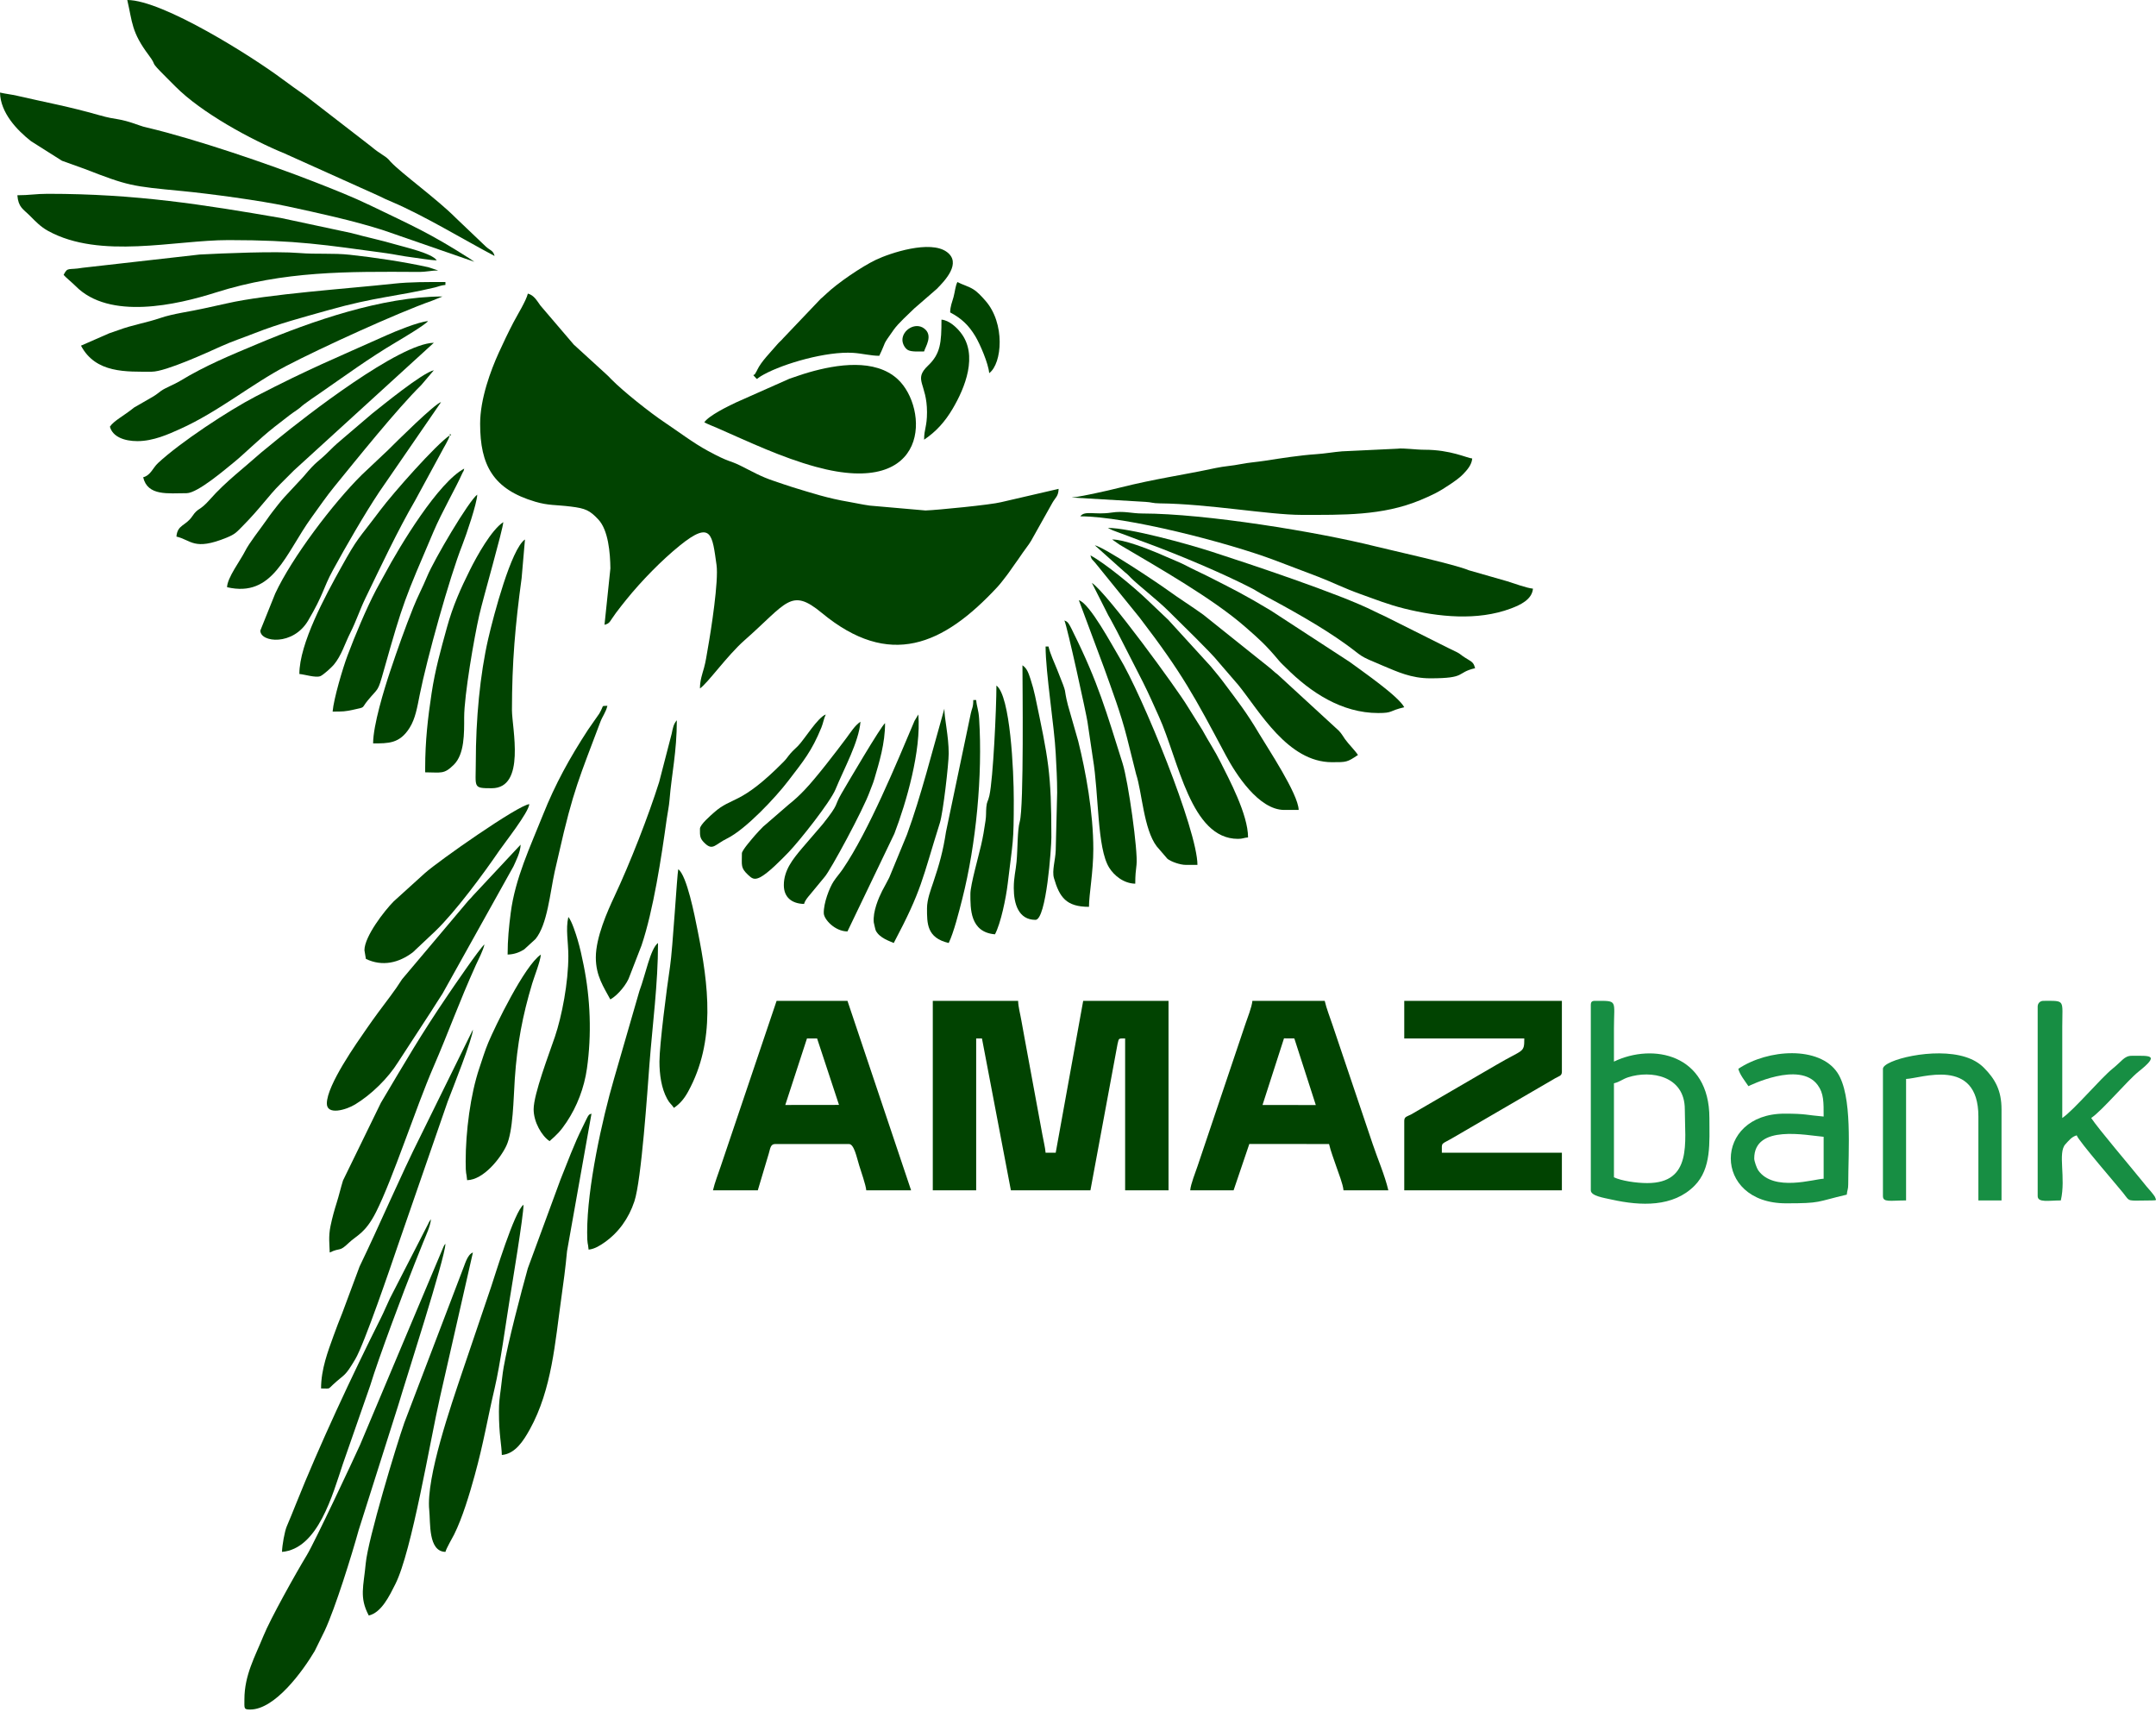 <svg width="325" height="258" viewBox="0 0 325 258" fill="none" xmlns="http://www.w3.org/2000/svg">
<path fill-rule="evenodd" clip-rule="evenodd" d="M72.376 63.875C72.376 70.122 74.333 73.749 80.684 75.623C82.694 76.216 83.744 76.069 86.055 76.355C88.262 76.629 88.903 76.924 90.202 78.312C91.696 79.908 91.987 83.338 92.012 85.674L91.124 94.177C92.004 93.942 91.858 93.713 92.837 92.401C93.396 91.651 93.857 91.07 94.463 90.321C96.724 87.527 99.772 84.415 102.491 82.217C107.305 78.325 107.368 80.655 108.011 85.153C108.35 87.518 107.197 94.972 106.695 97.757C106.489 98.898 106.405 99.653 106.123 100.674C105.877 101.563 105.512 102.539 105.512 103.769C106.665 102.997 109.624 98.805 112.217 96.522C118.664 90.845 119.206 88.523 123.875 92.382C134.062 100.804 142.159 97.318 150.369 88.457C150.808 87.983 151.21 87.436 151.637 86.891C152.163 86.218 152.411 85.803 152.911 85.113C153.405 84.431 153.704 84.002 154.168 83.318C154.627 82.639 155.02 82.202 155.426 81.524L158.636 75.796C159.078 75.008 159.552 74.81 159.577 73.685L150.904 75.694C149.445 76.08 141.128 76.897 139.508 76.944L131.11 76.209C129.828 76.031 129.068 75.832 127.966 75.647C124.792 75.113 122.401 74.327 119.49 73.44C118.491 73.136 117.767 72.857 116.713 72.512C114.662 71.841 113.368 71.052 111.622 70.191C109.822 69.303 110.087 69.789 106.676 67.942C104.495 66.762 102.242 65.04 100.235 63.702C97.994 62.209 93.975 59.017 92.157 57.174C91.829 56.842 91.635 56.607 91.278 56.309L86.492 51.939L81.47 46.061C80.921 45.319 80.522 44.509 79.57 44.254C79.322 45.319 77.946 47.545 77.389 48.613C76.615 50.096 75.902 51.591 75.185 53.167C73.995 55.779 72.376 60.092 72.376 63.875Z" fill="#014301"/>
<path fill-rule="evenodd" clip-rule="evenodd" d="M140.611 179.415H147.151V156.525H148.023L152.383 179.415H164.373L168.464 157.346C168.684 156.425 168.586 156.548 169.605 156.525V179.415H176.146V150.857H163.283L159.141 173.747H157.615C157.544 172.892 157.29 171.966 157.12 170.973L154.472 156.617C154.286 155.631 154.103 154.627 153.969 153.849C153.795 152.837 153.494 151.768 153.473 150.857H140.611V179.415Z" fill="#014301"/>
<path fill-rule="evenodd" clip-rule="evenodd" d="M211.68 156.525H229.774C229.774 158.779 229.661 158.085 225.507 160.542L212.687 167.996C212.124 168.289 211.68 168.291 211.68 168.951V179.415H235.442V173.747H217.348C217.348 172.003 217.114 172.65 219.297 171.337L234.454 162.514C235.009 162.196 235.442 162.182 235.442 161.539V150.857H211.68V156.525Z" fill="#014301"/>
<path fill-rule="evenodd" clip-rule="evenodd" d="M74.557 38.586C74.316 37.685 73.91 37.804 73.19 37.119L68.725 32.864C65.915 30.027 60.577 26.183 58.887 24.39C58.879 24.383 58.649 24.11 58.582 24.041C57.987 23.428 57.363 23.27 55.959 22.086L46 14.386C44.869 13.592 43.727 12.794 42.572 11.929C38.134 8.604 24.549 0 19.185 0C19.973 3.387 19.797 4.809 22.423 8.316C23.86 10.234 22.274 8.867 25.016 11.609C25.541 12.134 25.91 12.5 26.431 13.027C30.353 16.994 37.831 21.056 42.915 23.14L57.047 29.5C57.86 29.91 58.273 30.086 59.142 30.457C63.951 32.51 69.785 36.061 74.557 38.586Z" fill="#014301"/>
<path fill-rule="evenodd" clip-rule="evenodd" d="M193.551 156.514L195.111 156.525L198.348 166.564L190.315 166.553L193.551 156.514ZM179.415 179.415H185.955L188.325 172.43L200.343 172.439C200.608 173.575 201.084 174.768 201.461 175.9C201.743 176.747 202.445 178.481 202.523 179.415H209.281C208.756 177.16 207.634 174.581 206.911 172.412L200.862 154.481C200.451 153.251 199.967 152.048 199.689 150.857H188.789C188.711 151.792 188.009 153.526 187.727 154.373L180.533 175.737C180.213 176.696 179.495 178.451 179.415 179.415Z" fill="#014301"/>
<path fill-rule="evenodd" clip-rule="evenodd" d="M121.645 156.525H123.171L126.473 166.542L118.375 166.553L121.645 156.525ZM107.475 179.415H114.233L115.887 173.876C116.111 173.154 116.125 172.439 116.849 172.439H127.967C128.741 172.439 129.105 174.324 129.521 175.682C129.779 176.526 130.515 178.598 130.583 179.415H137.341L127.749 150.857H117.067L108.647 175.792C108.237 177.022 107.752 178.225 107.475 179.415Z" fill="#014301"/>
<path fill-rule="evenodd" clip-rule="evenodd" d="M71.504 39.459L70.727 38.928C64.801 35.161 62.364 34.115 55.809 30.956C53.151 29.675 50.253 28.528 47.371 27.404C40.554 24.743 29.441 20.945 22.188 19.233C21.653 19.106 21.517 19.075 21.004 18.891C17.578 17.66 17.869 18.194 14.915 17.35C10.334 16.041 7.005 15.457 2.572 14.432C1.699 14.23 0.823 14.144 0 13.952C0.068 16.992 2.536 19.594 4.668 21.275L9.34 24.232L12.709 25.441C19.376 28.029 19.778 28.062 27.448 28.796C31.546 29.189 39.315 30.237 43.251 31.087C47.917 32.095 53.342 33.266 57.907 34.744L71.504 39.459Z" fill="#014301"/>
<path fill-rule="evenodd" clip-rule="evenodd" d="M161.539 74.993L172.658 75.646C173.63 75.698 173.703 75.862 174.829 75.873C182.154 75.947 191.298 77.609 196.201 77.609C202.402 77.609 208.386 77.749 214.051 75.402C215.948 74.615 216.96 74.112 218.615 72.99C219.25 72.559 220.064 71.997 220.57 71.457C221.193 70.795 221.845 70.073 221.926 69.107C221.122 69.04 218.68 67.788 214.739 67.791C213.397 67.793 211.567 67.509 210.657 67.633L202.318 68.029C201.073 68.124 199.775 68.368 198.389 68.46C195.946 68.624 193.116 69.07 190.659 69.451C189.385 69.648 188.132 69.731 187.025 69.958C185.786 70.212 184.539 70.269 183.251 70.544C178.094 71.647 174.194 72.15 168.775 73.509C167.724 73.772 166.35 74.092 165.231 74.324C164.219 74.535 162.49 74.914 161.539 74.993Z" fill="#014301"/>
<path fill-rule="evenodd" clip-rule="evenodd" d="M106.167 63.657C106.754 63.967 107.518 64.252 108.135 64.522C113.018 66.66 117.788 68.944 122.998 70.37C140.426 75.141 139.959 61.448 135.331 57.165C131.907 53.995 126.134 54.92 121.955 56.118C120.885 56.425 119.937 56.776 119 57.087L110.998 60.64C109.69 61.251 106.838 62.655 106.167 63.657Z" fill="#014301"/>
<path fill-rule="evenodd" clip-rule="evenodd" d="M162.847 77.827C169.754 77.827 185.04 81.761 192.187 84.456L198.664 86.917C200.889 87.779 202.689 88.693 205.002 89.517C207.364 90.358 209.217 91.117 211.721 91.737C216.769 92.987 222.69 93.623 227.752 91.72C229.149 91.195 230.944 90.38 231.081 88.727C230.164 88.65 228.136 87.904 227.184 87.61L221.423 85.959C219.328 85.062 209.885 82.991 207.363 82.361C198.561 80.16 181.694 77.411 172.213 77.398C170.508 77.396 169.454 76.971 167.517 77.265C165.029 77.642 163.52 76.907 162.847 77.827Z" fill="#014301"/>
<path fill-rule="evenodd" clip-rule="evenodd" d="M36.843 256.152C36.843 257.522 36.717 257.678 37.715 257.678C41.468 257.678 45.669 251.843 47.434 248.867L48.946 245.8C50.563 242.329 53.011 234.444 54.064 230.645L60.046 211.774C61.147 208.035 67.097 189.646 67.145 187.481C66.996 187.654 67.035 187.576 66.878 187.869L54.279 217.78C53.3 219.961 47.422 232.475 46.259 234.394C44.556 237.206 40.761 243.994 39.708 246.59C38.44 249.715 36.843 252.48 36.843 256.152Z" fill="#014301"/>
<path fill-rule="evenodd" clip-rule="evenodd" d="M2.616 29.43C2.769 31.266 3.474 31.486 4.524 32.537C5.397 33.411 6.124 34.19 7.262 34.813C15.137 39.122 26.291 36.188 34.444 36.188C44.655 36.188 49.009 36.912 58.197 38.16C59.412 38.325 60.72 38.617 61.952 38.765C63.179 38.913 64.753 39.216 65.837 39.24C65.128 38.181 61.028 37.255 59.707 36.868C57.463 36.209 55.178 35.734 52.949 35.124L42.352 32.858C30.727 30.862 20.601 29.212 7.194 29.212C5.39 29.212 4.462 29.43 2.616 29.43Z" fill="#014301"/>
<path fill-rule="evenodd" clip-rule="evenodd" d="M132.544 53.629C133.742 51.132 132.841 52.352 134.721 49.702C135.438 48.692 136.873 47.428 137.827 46.485L141.212 43.548C142.467 42.283 144.977 39.642 142.739 37.984C140.229 36.126 134.185 38.137 132.032 39.164C129.931 40.166 126.252 42.657 124.531 44.307C124.275 44.552 124.247 44.584 123.963 44.829C123.915 44.87 123.775 44.987 123.726 45.028L118.092 50.948C117.743 51.363 117.479 51.535 117.131 51.949C116.13 53.139 114.771 54.452 114.15 55.75C114.127 55.798 114.101 55.857 114.077 55.904C114.018 56.024 113.856 56.286 113.842 56.318C113.698 56.655 113.314 56.334 113.835 56.856C114.265 57.285 113.807 57.179 115.097 56.469C118.173 54.773 124.608 52.926 128.615 53.187C129.943 53.274 131.286 53.629 132.544 53.629Z" fill="#014301"/>
<path fill-rule="evenodd" clip-rule="evenodd" d="M75.211 212.77C75.211 216.273 75.612 217.759 75.647 219.31C77.662 219.142 78.904 217.18 79.861 215.457C83.211 209.417 83.679 202.215 84.597 195.778C84.925 193.479 85.256 190.983 85.476 188.591L89.163 167.861C88.75 168.011 88.755 167.976 88.351 168.793C88.108 169.286 88.03 169.475 87.782 169.968C86.554 172.416 85.52 175.241 84.491 177.795L79.563 191.18C78.511 194.966 76.593 202.264 75.924 206.071C75.732 207.163 75.623 208.398 75.495 209.348C75.324 210.625 75.211 211.395 75.211 212.77Z" fill="#014301"/>
<path fill-rule="evenodd" clip-rule="evenodd" d="M12.208 52.102C14.427 56.296 19.054 56.026 22.89 56.026C24.967 56.026 31.396 53.07 33.262 52.228C35.037 51.428 36.591 50.927 38.432 50.204C42.139 48.748 45.534 47.871 49.394 46.778C56.695 44.712 59.792 44.703 65.562 43.326C66.111 43.195 66.432 43.006 67.144 42.947V42.51C64.43 42.51 61.851 42.484 59.328 42.761C52.549 43.502 40.346 44.319 34.18 45.734C33.006 46.004 31.959 46.212 30.784 46.48C28.68 46.96 26.114 47.267 24.17 47.932C22.109 48.638 19.946 48.98 17.91 49.738C17.425 49.918 17.09 50.016 16.453 50.243L12.208 52.102Z" fill="#014301"/>
<path fill-rule="evenodd" clip-rule="evenodd" d="M248.304 178.326C246.653 178.326 244.392 177.982 243.29 177.454V163.284C244.193 163.073 244.55 162.665 245.437 162.378C248.871 161.27 253.972 162.153 253.972 167.207C253.972 172.179 255.141 178.326 248.304 178.326ZM239.802 151.511V179.416C239.802 180.26 241.718 180.54 242.977 180.819C247.316 181.779 252.217 181.985 255.448 178.712C258.013 176.114 257.678 172.207 257.678 168.515C257.678 158.858 249.155 157.199 243.29 160.013C243.29 158.342 243.29 156.671 243.29 154.999C243.29 150.689 243.948 150.857 240.456 150.857C239.953 150.857 239.802 151.009 239.802 151.511Z" fill="#178E43"/>
<path fill-rule="evenodd" clip-rule="evenodd" d="M9.592 41.42C9.856 41.781 10.91 42.624 11.389 43.111C16.476 48.294 26.633 45.961 32.534 44.088C42.801 40.829 52.355 40.926 63.005 40.987C64.382 40.995 64.952 40.766 66.054 40.766L64.579 40.279C60.919 39.469 56.441 38.801 52.724 38.4C50.191 38.126 47.71 38.352 45.138 38.139C41.518 37.839 33.6 38.18 30.083 38.367L12.458 40.362C10.22 40.748 10.241 40.193 9.592 41.42Z" fill="#014301"/>
<path fill-rule="evenodd" clip-rule="evenodd" d="M215.604 102.243C221.177 102.243 219.431 101.4 222.362 100.717C222.179 100.035 222.002 99.824 221.42 99.479C219.524 98.354 220.756 98.808 218.392 97.71L208.804 92.91C208.162 92.604 207.818 92.467 207.175 92.141C202.039 89.535 188 84.888 182.604 83.141C178.981 81.968 170.269 79.571 166.989 79.571C167.033 79.601 167.106 79.586 167.128 79.65L167.723 79.927C168.07 80.067 168.253 80.125 168.514 80.226C169.017 80.421 169.537 80.593 170.105 80.815C171.236 81.258 172.152 81.583 173.278 82.002C177.859 83.707 184.447 86.462 188.792 88.724C189.353 89.016 189.577 89.209 190.169 89.527C194.335 91.763 199.09 94.378 202.868 97.102C205.658 99.114 204.542 98.712 208.534 100.374C210.644 101.253 212.714 102.243 215.604 102.243Z" fill="#014301"/>
<path fill-rule="evenodd" clip-rule="evenodd" d="M16.568 64.311C16.985 65.87 18.794 66.491 20.71 66.491C23.117 66.491 25.384 65.455 27.16 64.656C32.907 62.072 37.958 57.87 43.163 55.153C48.367 52.438 59.872 47.174 65.156 45.318L66.709 44.69C57.629 44.69 46.87 48.457 38.931 51.793C34.734 53.556 31.01 55.071 27.128 57.43C26.247 57.965 24.943 58.441 24.265 58.928C23.694 59.338 23.705 59.403 22.987 59.829L20.22 61.422C18.699 62.665 17.183 63.393 16.568 64.311Z" fill="#014301"/>
<path fill-rule="evenodd" clip-rule="evenodd" d="M49.269 166.335C49.269 168.139 52.163 167.308 53.542 166.467C55.994 164.972 58.486 162.541 60.02 160.082L65.007 152.425C65.591 151.515 66.134 150.636 66.709 149.767L77.399 130.592C77.776 129.755 78.456 128.446 78.481 127.313L71.319 134.975C70.942 135.443 70.692 135.609 70.289 136.125L60.614 147.596C60.027 148.508 59.486 149.303 58.83 150.173C57.593 151.811 56.434 153.36 55.242 155.087C53.817 157.152 49.269 163.539 49.269 166.335Z" fill="#014301"/>
<path fill-rule="evenodd" clip-rule="evenodd" d="M67.145 233.916C67.303 233.324 68.132 231.939 68.453 231.3C69.693 228.825 70.793 225.163 71.55 222.407C72.923 217.411 73.459 213.964 74.557 209.282C75.419 205.601 76.228 199.582 76.859 195.67C77.172 193.731 78.917 183.249 78.917 181.595C77.558 182.505 74.591 192.326 74.041 193.942L69.625 206.966C68.066 211.641 64.191 222.697 64.706 227.62C64.903 229.507 64.522 233.857 67.145 233.916Z" fill="#014301"/>
<path fill-rule="evenodd" clip-rule="evenodd" d="M88.509 185.737C88.509 187.759 88.628 187.163 88.727 188.354C89.637 188.278 90.543 187.681 91.128 187.267C93.251 185.77 94.77 183.659 95.627 181.084C96.696 177.876 97.602 164.298 97.896 160.462C98.359 154.418 99.191 148.323 99.191 142.137C98.034 142.984 97.31 146.926 96.388 149.362L92.574 162.552C90.759 168.773 88.509 179.016 88.509 185.737Z" fill="#014301"/>
<path fill-rule="evenodd" clip-rule="evenodd" d="M55.59 243.508C57.525 243.057 58.725 240.495 59.589 238.786C62.087 233.846 64.828 217.156 66.358 210.457L71.287 188.789C70.396 189.112 70.043 190.751 69.685 191.548L60.957 214.43C59.729 217.916 55.468 232.029 55.133 235.639C54.808 239.16 54.132 240.751 55.59 243.508Z" fill="#014301"/>
<path fill-rule="evenodd" clip-rule="evenodd" d="M49.704 188.789C51.396 187.978 51.081 188.773 52.594 187.32C53.739 186.22 55.056 185.917 56.686 182.691C59.222 177.672 62.7 166.905 65.339 160.824C67.661 155.474 69.137 151.211 71.747 145.432C72.137 144.569 72.798 143.351 73.031 142.355C72.371 142.839 68.148 149.047 67.539 149.944C63.36 156.099 61.241 159.8 57.426 166.209L51.708 177.931C51.328 179.161 51.126 180.108 50.742 181.325C50.414 182.364 50.106 183.449 49.828 184.772C49.486 186.401 49.678 187.608 49.704 188.789Z" fill="#014301"/>
<path fill-rule="evenodd" clip-rule="evenodd" d="M307.164 151.729V180.287C307.164 181.318 308.856 180.941 310.652 180.941C311.45 177.516 310.155 173.766 311.342 172.475C311.834 171.941 312.29 171.334 313.05 171.131C313.253 171.89 319.308 178.872 320.055 179.822C321.18 181.254 320.494 180.941 324.386 180.941C325.295 180.941 324.949 180.841 324.866 180.452C324.845 180.357 324.333 179.704 324.224 179.585C323.725 179.038 323.401 178.624 322.929 178.039C321.046 175.701 316.393 170.252 315.23 168.515C316.89 167.404 320.692 162.862 322.392 161.507C325.641 158.916 324.1 159.141 321.334 159.141C320.215 159.141 319.852 159.966 318.468 161.071C316.688 162.491 312.611 167.35 310.87 168.515V154.781C310.871 150.617 311.387 150.857 308.036 150.857C307.526 150.857 307.164 151.219 307.164 151.729Z" fill="#178E43"/>
<path fill-rule="evenodd" clip-rule="evenodd" d="M26.596 80.879C28.842 81.402 29.231 83.055 34.167 81.038C35.468 80.507 35.675 80.202 36.57 79.299C39.282 76.56 40.429 74.773 42.237 72.976C42.983 72.235 43.565 71.649 44.308 70.905L65.4 51.666C60.151 51.783 46.085 62.726 41.806 66.222L39.407 68.184C36.796 70.511 33.963 72.646 31.663 75.263C30.02 77.133 29.927 76.422 28.984 77.816C27.972 79.312 26.747 79.063 26.596 80.879Z" fill="#014301"/>
<path fill-rule="evenodd" clip-rule="evenodd" d="M21.582 71.941C22.249 74.805 25.347 74.339 28.122 74.339C29.804 74.339 34.124 70.596 35.131 69.793C36.758 68.493 39.084 66.135 41.42 64.311C42.167 63.727 42.84 63.194 43.631 62.597C44.073 62.264 44.289 62.124 44.78 61.784C45.346 61.392 45.357 61.3 45.871 60.913C46.636 60.338 47.257 59.93 48.048 59.384C51.999 56.657 55.567 54.02 59.802 51.518C60.637 51.025 64.123 48.95 64.528 48.397C63.065 48.518 59.656 49.916 58.35 50.502C50.509 54.018 46.676 55.544 38.586 59.732C34.461 61.868 27.132 66.702 23.809 69.808C23.026 70.541 22.718 71.637 21.582 71.941Z" fill="#014301"/>
<path fill-rule="evenodd" clip-rule="evenodd" d="M264.436 174.619C264.436 169.442 272.305 171.133 274.9 171.349V177.671C273.496 177.703 267.371 179.689 265.043 176.41C264.819 176.093 264.436 175.025 264.436 174.619ZM262.038 161.103C262.237 161.957 263.099 163.025 263.564 163.719C263.584 163.714 271.26 159.842 273.994 163.535C274.939 164.812 274.9 166.138 274.9 168.297C272.296 168.08 272.3 167.861 269.014 167.861C258.247 167.861 258.08 181.377 269.232 181.377C274.601 181.377 273.699 181.162 278.388 180.069C278.445 179.387 278.606 179.295 278.606 178.543C278.606 173.451 279.29 165.114 276.958 161.661C274.251 157.653 266.535 158.092 262.038 161.103Z" fill="#178E43"/>
<path fill-rule="evenodd" clip-rule="evenodd" d="M207.756 107.475C210.048 107.475 209.305 107.156 211.68 106.603C210.785 104.912 205.358 101.182 203.462 99.778L191.583 92.038C187.587 89.632 185.975 88.845 181.832 86.746L180.362 86.036C179.296 85.542 178.438 85.029 177.424 84.615C176.362 84.181 175.356 83.71 174.373 83.305C172.923 82.708 169.439 81.314 167.644 81.314L168.8 82.12C174.733 85.621 182.803 90.218 187.651 94.443C189.831 96.343 190.826 97.228 192.778 99.562C193.132 99.986 193.465 100.269 193.858 100.662C197.567 104.371 202.265 107.475 207.756 107.475Z" fill="#014301"/>
<path fill-rule="evenodd" clip-rule="evenodd" d="M193.585 122.081H195.765C195.712 119.674 191.057 112.706 189.81 110.597C187.875 107.324 186.554 105.682 184.459 102.867C183.806 101.989 183.216 101.306 182.517 100.449L176.066 93.384C176.033 93.354 175.984 93.311 175.951 93.281C175.918 93.25 175.872 93.206 175.839 93.175L172.934 90.412C170.994 88.545 166.587 84.884 164.373 83.713C164.568 84.444 164.657 84.287 165.147 84.9L171.783 93.089C178.278 101.577 180.052 104.976 184.793 113.869C186.271 116.643 189.733 122.081 193.585 122.081Z" fill="#014301"/>
<path fill-rule="evenodd" clip-rule="evenodd" d="M200.78 114.887C202.992 114.887 203.056 114.9 204.704 113.797C204.202 113.048 203.305 112.191 202.741 111.4C202.381 110.894 202.282 110.634 201.819 110.142L192.617 101.685C192.006 101.228 191.887 101.044 191.314 100.591L181.379 92.649C179.643 91.396 177.869 90.293 176.086 89.004C174.232 87.664 166.527 82.536 165.027 82.186L169.513 86.203C169.993 86.573 170.124 86.744 170.529 87.149C171.587 88.209 174.513 90.471 176.2 92.16C177.91 93.873 182.61 98.407 183.649 99.753L186.678 103.264C189.865 107.206 194.129 114.887 200.78 114.887Z" fill="#014301"/>
<path fill-rule="evenodd" clip-rule="evenodd" d="M39.24 95.049C39.24 96.851 44.186 97.38 46.45 93.538C48.824 89.511 48.679 88.699 50.185 85.938C52.105 82.418 54.957 77.468 57.16 74.164L66.49 60.605C65.532 60.861 59.824 66.506 58.479 67.853L54.553 71.557C50.199 75.862 44.007 84.054 41.492 89.452L39.24 95.049Z" fill="#014301"/>
<path fill-rule="evenodd" clip-rule="evenodd" d="M186.609 126.441C187.36 126.441 187.453 126.279 188.135 126.223C188.135 122.744 185.246 117.407 183.993 114.886C183.123 113.138 182.164 111.733 181.234 110.016L178.966 106.397C177.533 104.011 166.975 89.451 164.591 87.855L167.081 92.776C167.604 93.654 167.886 94.276 168.387 95.176L172.293 102.824C173.176 104.588 173.883 106.201 174.711 108.037C177.687 114.636 179.479 126.441 186.609 126.441Z" fill="#014301"/>
<path fill-rule="evenodd" clip-rule="evenodd" d="M283.838 161.103V180.287C283.838 181.275 284.956 180.941 287.326 180.941V162.63C289.469 162.582 298.226 159.208 298.226 168.297V180.941H301.714V167.207C301.714 164.36 300.739 162.626 299.049 160.934C298.305 160.19 297.393 159.678 296.297 159.326C291.542 157.799 283.838 159.788 283.838 161.103Z" fill="#178E43"/>
<path fill-rule="evenodd" clip-rule="evenodd" d="M54.937 143.227L55.155 144.535C57.651 145.733 60.132 145.13 62.229 143.544L65.597 140.371C68.67 137.429 72.973 131.573 75.254 128.228C76.026 127.096 79.683 122.477 79.789 121.209C78.116 121.348 66.136 129.746 64.036 131.617L59.347 135.865C57.929 137.298 54.937 141.167 54.937 143.227Z" fill="#014301"/>
<path fill-rule="evenodd" clip-rule="evenodd" d="M67.798 65.619C65.725 67.006 59.27 74.301 57.303 76.923C53.84 81.538 54.012 80.864 51.379 85.606C49.076 89.751 45.126 96.998 45.126 101.589C45.927 101.656 47.559 102.186 48.276 101.922C48.711 101.762 49.988 100.589 50.298 100.221C51.483 98.812 51.955 97.068 52.828 95.338C53.698 93.612 54.233 91.926 55.079 90.178C57.366 85.454 59.931 79.992 62.576 75.439L66.49 68.235C66.848 67.512 67.637 66.311 67.798 65.619Z" fill="#014301"/>
<path fill-rule="evenodd" clip-rule="evenodd" d="M71.287 155.217C71.256 155.261 71.219 155.282 71.208 155.356L63.368 171.279C60.419 177.146 57.205 184.68 54.207 190.894L51.605 197.885C51.119 199.094 50.727 200.1 50.277 201.352C49.454 203.639 48.397 206.356 48.397 209.282C49.834 209.282 49.39 209.451 50.208 208.695C52.033 207.007 51.934 207.614 53.563 204.856C54.93 202.542 58.881 190.953 60.089 187.402L67.488 166.025C68.175 164.234 71.258 156.5 71.287 155.217Z" fill="#014301"/>
<path fill-rule="evenodd" clip-rule="evenodd" d="M34.227 88.509C41.211 90.136 43.005 83.445 46.995 77.951C48.169 76.334 49.182 74.841 50.427 73.316C53.696 69.313 59.79 61.7 63.496 58.046L65.401 55.808C63.626 56.222 57.701 61.073 56.055 62.377L51.819 65.989C50.95 66.725 50.562 67.048 49.759 67.853C47.715 69.902 47.91 69.252 45.716 71.876L42.879 74.925C42.487 75.392 42.386 75.468 41.98 75.988C41.288 76.872 40.852 77.406 40.2 78.35C39.215 79.778 37.608 81.751 36.915 83.131C36.249 84.459 34.258 87.086 34.227 88.509Z" fill="#014301"/>
<path fill-rule="evenodd" clip-rule="evenodd" d="M178.761 130.365H180.505C180.505 125.156 172.203 104.792 168.691 99.015C167.744 97.457 164.256 90.905 162.629 90.471L166.417 100.635C167.651 104.096 168.928 107.44 169.869 111.135L171.267 116.713C172.153 119.388 172.399 124.976 174.364 127.568L175.977 129.443C176.49 129.865 177.871 130.365 178.761 130.365Z" fill="#014301"/>
<path fill-rule="evenodd" clip-rule="evenodd" d="M50.14 107.257C51.71 107.257 52.014 107.254 53.332 106.961C55.154 106.556 54.429 106.8 55.437 105.578C57.116 103.542 56.906 104.419 57.863 101.028C60.796 90.644 61.009 90.301 65.337 80.162C66.642 77.105 68.704 73.559 69.658 71.403C69.999 70.632 69.752 71.478 69.978 70.633C66.113 72.678 60.374 82.074 57.914 86.691C57.48 87.505 57.075 88.184 56.678 88.943C55.219 91.739 53.535 95.742 52.381 98.816C51.676 100.693 50.3 105.326 50.14 107.257Z" fill="#014301"/>
<path fill-rule="evenodd" clip-rule="evenodd" d="M99.408 160.013C99.408 161.951 99.694 164.028 100.562 165.617C100.983 166.389 101.173 166.369 101.588 166.989C102.506 166.375 103.157 165.581 103.725 164.548C107.912 156.922 106.809 148.492 105.17 140.299C104.704 137.967 103.542 131.971 102.242 131.019C102.063 131.79 101.409 143.005 101.003 145.693C100.507 148.966 99.408 157.499 99.408 160.013Z" fill="#014301"/>
<path fill-rule="evenodd" clip-rule="evenodd" d="M89.816 144.317C89.816 147.121 91.027 148.806 91.997 150.639C93.183 150.011 94.563 148.22 94.883 147.204L96.711 142.491C98.497 137.177 99.693 129.281 100.51 123.4C100.646 122.416 100.846 121.585 100.929 120.549C101.238 116.699 102.025 113.346 102.025 108.565C101.531 109.133 101.442 109.68 101.244 110.619L99.359 117.889C97.768 122.946 94.983 130.089 92.615 135.126C91.583 137.322 89.816 141.274 89.816 144.317Z" fill="#014301"/>
<path fill-rule="evenodd" clip-rule="evenodd" d="M64.092 115.759V116.413C66.498 116.413 66.901 116.76 68.404 115.275C70.037 113.663 69.97 110.513 69.97 108.121C69.971 104.796 71.477 96.092 72.243 92.736C72.873 89.977 75.841 79.731 75.864 78.698C74.055 79.909 71.914 83.763 70.85 85.892C69.465 88.665 68.261 91.329 67.362 94.612C66.433 98.003 65.605 100.884 65.056 104.514C64.507 108.137 64.092 111.686 64.092 115.759Z" fill="#014301"/>
<path fill-rule="evenodd" clip-rule="evenodd" d="M159.359 119.465L159.141 128.185C159.097 129.626 158.55 131.233 158.876 132.359C159.716 135.256 160.732 136.687 164.155 136.687C164.155 134.805 164.809 131.487 164.809 127.967C164.809 122.499 163.669 116.275 162.533 111.713L160.981 106.289C160.191 103.186 161.118 105.324 159.359 100.935C158.935 99.875 158.317 98.588 158.051 97.447H157.615C157.615 101.388 158.941 109.529 159.142 113.578C159.246 115.68 159.359 117.266 159.359 119.465Z" fill="#014301"/>
<path fill-rule="evenodd" clip-rule="evenodd" d="M71.723 114.887C71.723 118.726 71.233 118.811 74.121 118.811C79.305 118.811 77.173 109.707 77.173 107.039C77.173 99.858 77.67 94.212 78.632 87.134L79.135 81.314C77.065 82.701 74.41 92.752 73.599 96.271C72.36 101.653 71.723 108.403 71.723 114.887Z" fill="#014301"/>
<path fill-rule="evenodd" clip-rule="evenodd" d="M56.244 112.053C58.548 112.053 60.249 112.092 61.745 109.705C62.624 108.302 62.894 106.603 63.275 104.695C64.335 99.385 67.733 87.086 69.698 82.124C70.275 80.664 71.912 75.85 71.94 74.556C70.655 75.498 65.436 84.352 64.402 86.857C63.712 88.53 62.97 89.887 62.315 91.527C61.042 94.711 59.943 97.795 58.778 101.288C57.92 103.859 56.244 109.311 56.244 112.053Z" fill="#014301"/>
<path fill-rule="evenodd" clip-rule="evenodd" d="M70.196 175.055C70.196 177.256 70.303 176.55 70.414 177.889C72.919 177.833 75.466 174.546 76.335 172.691C77.364 170.493 77.394 165.668 77.601 162.622C77.957 157.352 78.779 153.045 80.225 148.241C80.541 147.19 81.445 144.933 81.532 143.881C79.053 145.541 74.603 154.784 73.621 157.115C73.096 158.361 72.708 159.663 72.26 160.987C70.91 164.982 70.196 170.573 70.196 175.055Z" fill="#014301"/>
<path fill-rule="evenodd" clip-rule="evenodd" d="M42.51 233.916C47.957 233.462 50.147 225.238 51.691 220.643L55.806 208.844C57.039 204.759 60.968 194.295 62.505 190.472C62.982 189.286 63.351 188.362 63.812 187.202C64.196 186.235 64.875 184.843 64.964 183.775L64.78 184.028C64.562 184.408 64.722 184.091 64.555 184.456L58.786 195.691C58.273 196.762 57.937 197.62 57.408 198.674C53.051 207.358 48.16 217.827 44.565 226.815C44.088 228.008 43.724 228.912 43.232 230.059C42.901 230.83 42.532 232.934 42.51 233.916Z" fill="#014301"/>
<path fill-rule="evenodd" clip-rule="evenodd" d="M152.819 133.853C152.819 136.222 153.526 138.649 156.09 138.649C157.727 138.649 158.487 127.748 158.487 126.223C158.487 116.434 158.032 114.412 156.034 104.914C155.866 104.118 155.63 103.243 155.335 102.343C155.034 101.424 154.806 100.735 154.127 100.281C154.127 102.899 154.362 121.577 153.719 123.852C153.344 125.18 153.423 127.898 153.236 129.909C153.108 131.289 152.819 132.22 152.819 133.853Z" fill="#014301"/>
<path fill-rule="evenodd" clip-rule="evenodd" d="M171.131 133.199C171.131 131.916 171.21 131.296 171.323 130.328C171.555 128.333 170.082 117.778 169.222 115.053C166.789 107.349 165.55 102.909 161.831 95.411C161.625 94.996 161.513 94.722 161.324 94.392C161.009 93.842 160.918 93.692 160.449 93.523C160.879 94.418 163.794 107.803 163.927 108.793L164.744 114.298C165.663 119.772 165.35 127.837 167.21 130.799C167.913 131.919 169.334 133.159 171.131 133.199Z" fill="#014301"/>
<path fill-rule="evenodd" clip-rule="evenodd" d="M85.674 144.099C85.674 148.112 84.698 153.159 83.655 156.25C82.772 158.864 80.442 164.9 80.442 167.207C80.442 169.142 81.67 171.22 82.84 172.003C83.989 171.005 84.523 170.461 85.414 169.127C86.983 166.777 88.063 163.968 88.475 161.069C89.207 155.915 88.996 150.526 87.983 145.497C87.698 144.082 87.454 142.941 87.063 141.621C86.834 140.851 86.198 138.815 85.674 138.213C85.244 140.059 85.674 141.986 85.674 144.099Z" fill="#014301"/>
<path fill-rule="evenodd" clip-rule="evenodd" d="M76.519 143.881C77.499 143.859 78.335 143.539 79.013 143.105L80.72 141.543C82.513 139.371 82.905 134.611 83.62 131.362C83.855 130.294 84.006 129.724 84.234 128.707C86.393 119.098 87.404 117.063 90.5 108.812C90.81 107.985 91.34 107.331 91.561 106.385C90.535 106.47 91.153 106.145 90.338 107.56L88.636 110C85.882 114.233 83.713 118.144 81.845 122.83C79.938 127.614 77.657 132.387 76.988 137.592C76.722 139.656 76.519 141.633 76.519 143.881Z" fill="#014301"/>
<path fill-rule="evenodd" clip-rule="evenodd" d="M146.279 134.725C146.279 136.958 146.211 140.515 149.985 140.829C150.855 139.186 151.646 135.389 151.91 133.161C152.694 126.543 152.819 127.248 152.819 120.555C152.819 116.221 152.302 104.87 150.203 103.333C150.203 106.76 149.708 117.42 149.141 119.929C148.927 120.874 148.762 120.743 148.683 121.65C148.613 122.441 148.68 122.898 148.559 123.706C148.345 125.136 148.197 126.073 147.892 127.4C147.514 129.047 146.279 133.397 146.279 134.725Z" fill="#014301"/>
<path fill-rule="evenodd" clip-rule="evenodd" d="M139.739 136.905C139.739 139.193 139.7 141.366 143.009 142.137C143.787 140.516 144.544 137.501 145.06 135.468C147.141 127.267 148.137 116.869 147.596 108.338C147.506 106.93 147.241 106.586 147.151 105.513H146.715C146.715 106.654 146.508 106.738 146.34 107.535L142.602 125.38C142.158 128.275 141.628 130.194 140.669 133.039C140.301 134.134 139.739 135.591 139.739 136.905Z" fill="#014301"/>
<path fill-rule="evenodd" clip-rule="evenodd" d="M134.725 142.137C139.041 133.98 138.962 132.653 141.681 124.022C142.167 122.479 143.009 115.148 143.009 113.579C143.009 110.925 142.355 108.337 142.355 106.821L139.645 116.537C138.686 119.892 137.816 122.785 136.713 125.812L134.039 132.295C133.682 133.027 133.331 133.589 132.979 134.287C132.448 135.341 131.557 137.395 131.714 139.03C131.714 139.037 131.95 140.132 132.017 140.266C132.598 141.414 134.172 141.872 134.725 142.137Z" fill="#014301"/>
<path fill-rule="evenodd" clip-rule="evenodd" d="M127.749 140.393L134.818 125.662C136.625 120.951 138.884 113.138 138.431 107.693L137.861 108.65C135.205 114.932 130.915 125.319 127.054 130.979C126.581 131.672 126.125 132.154 125.661 132.855C125.048 133.782 124.133 136.122 124.179 137.659C124.208 138.582 125.864 140.393 127.749 140.393Z" fill="#014301"/>
<path fill-rule="evenodd" clip-rule="evenodd" d="M118.157 133.417C118.157 135.267 119.371 136.21 121.209 136.251C121.361 135.682 121.765 135.255 122.148 134.792L124.317 132.165C125.179 131.203 130.15 122.001 131.101 119.328C131.379 118.546 131.571 118.205 131.802 117.414C132.537 114.898 133.417 112.088 133.417 109.001C132.84 109.387 127.694 118.15 126.831 119.636C125.665 121.642 126.643 120.92 124.015 124.233L120.89 127.866C119.542 129.469 118.157 131.158 118.157 133.417Z" fill="#014301"/>
<path fill-rule="evenodd" clip-rule="evenodd" d="M111.835 128.621C111.835 130.484 111.624 130.784 112.749 131.855C113.334 132.412 113.693 132.673 114.562 132.245C115.769 131.65 117.818 129.543 118.868 128.46C120.48 126.796 125.161 120.894 125.949 118.973C127.253 115.792 129.455 111.868 129.711 108.783C128.858 109.354 128.251 110.357 127.591 111.241C126.081 113.265 123.008 117.28 121.268 119.088C120.413 119.976 119.852 120.495 118.88 121.278L115.023 124.615C114.589 125.084 114.249 125.39 113.861 125.852C113.46 126.329 111.835 128.155 111.835 128.621Z" fill="#014301"/>
<path fill-rule="evenodd" clip-rule="evenodd" d="M105.513 124.915C105.513 126.012 105.458 126.387 106.322 127.175C107.475 128.228 107.822 127.26 109.602 126.387C112.41 125.009 116.902 120.215 118.809 117.719C121.086 114.739 122.353 113.256 123.822 109.652C124.092 108.991 124.171 108.335 124.479 107.693C123.258 108.135 121.262 111.455 120.287 112.439C119.89 112.839 119.563 113.107 119.195 113.526C118.724 114.061 118.642 114.296 118.107 114.837C111.56 121.454 110.369 120.026 107.639 122.462C107.16 122.889 105.513 124.296 105.513 124.915Z" fill="#014301"/>
<path fill-rule="evenodd" clip-rule="evenodd" d="M139.739 62.131C139.739 64.358 139.303 64.625 139.303 66.272C141.109 65.063 142.44 63.575 143.595 61.627C145.459 58.482 147.502 53.498 144.791 50.102C144.194 49.354 143.086 48.276 141.919 48.178C141.919 51.661 141.77 53.325 139.903 55.1C137.611 57.279 139.739 57.738 139.739 62.131Z" fill="#014301"/>
<path fill-rule="evenodd" clip-rule="evenodd" d="M143.228 47.089C144.921 47.985 146.021 49.011 147.031 50.697C147.708 51.828 148.99 54.761 149.113 56.245C151.08 54.803 151.561 48.701 148.513 45.291C147.947 44.658 147.397 44.031 146.713 43.603C145.983 43.146 145.092 42.92 144.317 42.511C144.001 43.169 143.963 43.934 143.74 44.767C143.513 45.611 143.249 46.122 143.228 47.089Z" fill="#014301"/>
<path fill-rule="evenodd" clip-rule="evenodd" d="M136.033 51.23C136.033 51.839 136.425 52.532 136.888 52.773C137.417 53.049 138.455 52.974 139.303 52.974C139.459 52.307 140.741 50.555 139.285 49.494C137.953 48.524 136.033 49.754 136.033 51.23Z" fill="#014301"/>
<path fill-rule="evenodd" clip-rule="evenodd" d="M67.799 65.619H68.017L67.835 65.364L67.799 65.619Z" fill="#004100"/>
<path fill-rule="evenodd" clip-rule="evenodd" d="M71.287 155.217L71.538 154.792L71.287 155.217Z" fill="#004300"/>
</svg>

